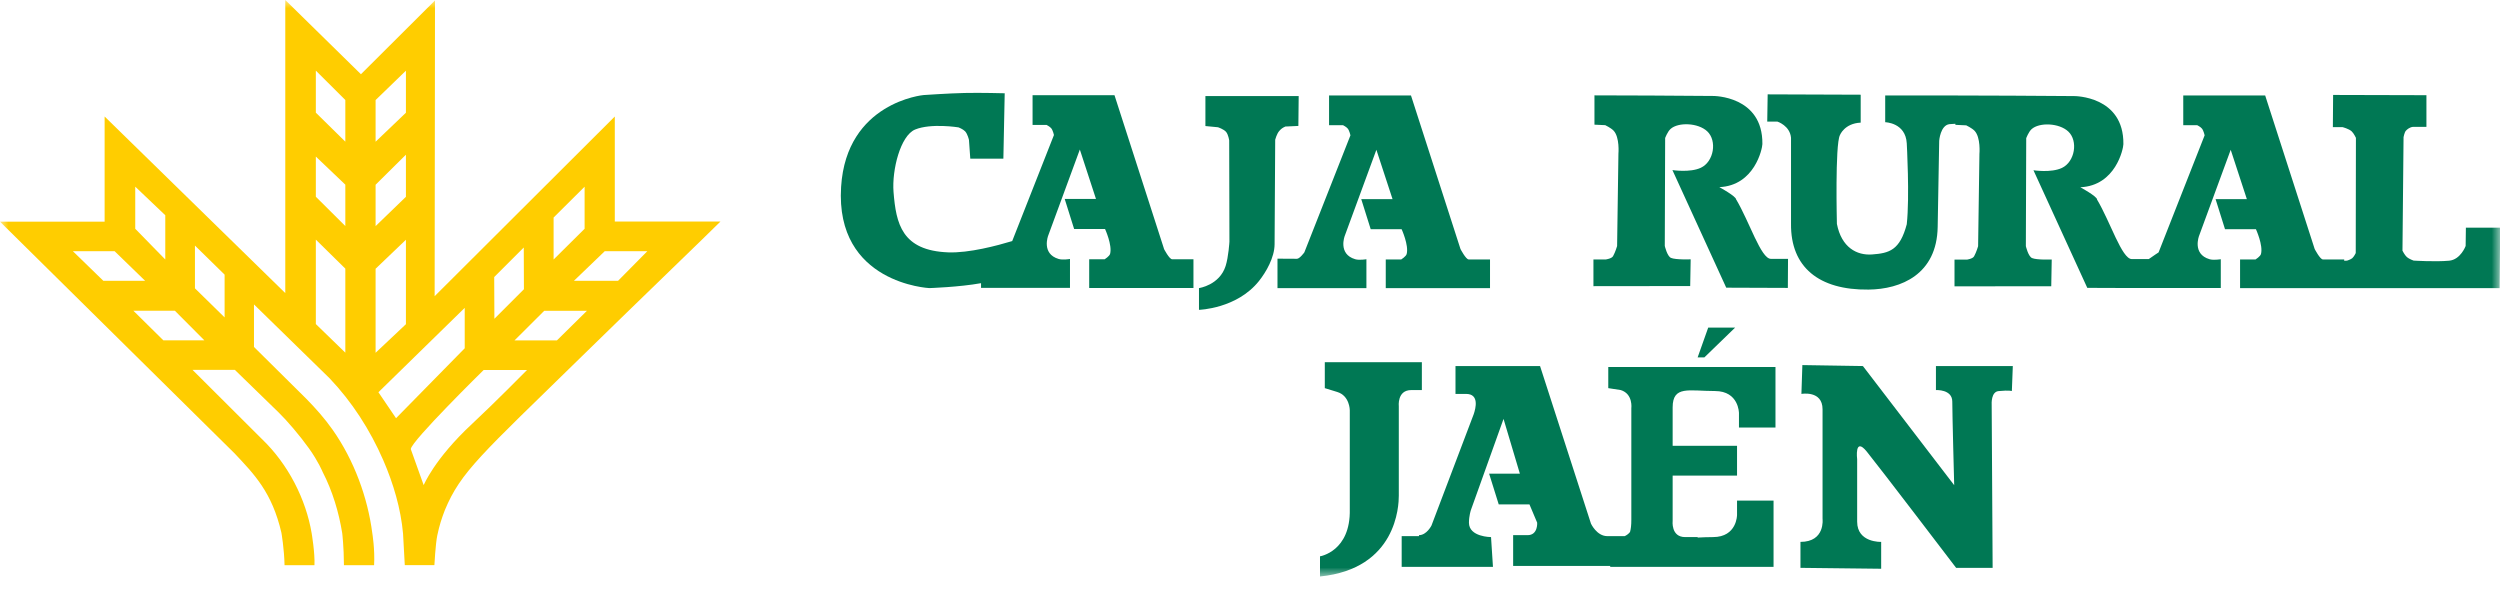 <svg width="152" height="36" viewBox="0 0 152 36" fill="none" xmlns="http://www.w3.org/2000/svg">
<mask id="mask0_35_332" style="mask-type:luminance" maskUnits="userSpaceOnUse" x="0" y="0" width="152" height="36">
<path d="M152 0H0V35.05H152V0Z" fill="white"/>
</mask>
<g mask="url(#mask0_35_332)">
<path d="M37.38 7.084L26.426 18.009L26.448 0.026L21.945 4.513L17.345 0V17.819L6.361 7.084V13.478H0L14.266 27.569C15.449 28.828 16.541 29.927 17.111 32.396C17.111 32.396 17.279 33.356 17.301 34.364H19.119C19.156 33.645 18.951 32.432 18.951 32.432C18.604 30.355 17.523 28.222 15.92 26.689L11.703 22.486H14.277L16.95 25.086C17.428 25.549 18.217 26.466 18.783 27.258C19.353 28.054 19.616 28.693 19.616 28.693C20.218 29.858 20.602 31.147 20.806 32.41C20.806 32.41 20.905 33.199 20.912 34.364H22.745C22.8 33.404 22.636 32.418 22.636 32.418C22.358 30.256 21.533 27.989 20.222 26.126C19.733 25.433 19.192 24.826 18.615 24.238L15.442 21.095V18.509L20.043 23.004C21.401 24.432 22.497 26.13 23.3 27.974C23.924 29.413 24.37 30.935 24.505 32.44L24.611 34.36H26.411C26.411 34.36 26.48 33.064 26.586 32.557C26.718 31.928 26.853 31.52 27.047 31.016C28.014 28.686 29.245 27.66 35.354 21.686C38.99 18.13 43.029 14.248 43.803 13.47H37.38V7.084ZM8.223 11.349L10.049 13.087V15.778L8.223 13.909V11.349ZM4.433 15.271H6.967L8.822 17.071H6.281L4.429 15.271H4.433ZM9.932 20.693L8.11 18.893H10.633L12.426 20.693H9.928H9.932ZM13.656 19.298L11.853 17.531V14.931L13.656 16.698V19.298ZM20.996 21.442L19.203 19.703V14.569L20.996 16.333V21.438V21.442ZM20.996 13.744L19.203 11.962V9.519L20.996 11.228V13.744ZM20.996 8.614L19.203 6.85V4.294L20.996 6.08V8.614ZM35.544 11.352V13.909L33.659 15.778V13.226L35.544 11.352ZM31.845 15.048L31.855 17.585L30.059 19.382L30.048 16.844L31.845 15.048ZM22.836 6.083L24.68 4.298V6.854L22.836 8.617V6.083ZM22.836 11.232L24.68 9.406V11.966L22.836 13.748V11.232ZM22.836 16.34L24.68 14.577V19.711L22.836 21.449V16.344V16.34ZM24.078 25.425L23.008 23.848L28.255 18.718V21.175L24.081 25.425H24.078ZM28.697 25.776C26.378 27.934 25.765 29.508 25.758 29.493L24.976 27.306C24.991 26.831 29.405 22.497 29.405 22.497H32.042C32.042 22.497 30.033 24.534 28.697 25.776ZM33.856 20.697H31.282L33.09 18.896H35.686L33.86 20.697H33.856ZM39.356 15.274L37.577 17.074H34.894L36.767 15.274H39.356Z" fill="#FFCD00"/>
<path d="M70.769 15.121L67.761 5.788H62.78V7.595H63.631C63.631 7.595 63.832 7.697 63.916 7.8C64.018 7.924 64.08 8.209 64.08 8.209L61.542 14.657C60.626 14.934 58.917 15.391 57.657 15.344C54.827 15.238 54.48 13.598 54.327 11.674C54.221 10.337 54.747 8.245 55.638 7.876C56.609 7.475 58.281 7.745 58.281 7.745C58.281 7.745 58.552 7.851 58.676 7.982C58.833 8.146 58.913 8.508 58.913 8.508L58.993 9.647H61.005L61.086 5.671C61.086 5.671 59.6 5.631 58.65 5.653C57.675 5.674 56.149 5.78 56.149 5.78C56.149 5.78 51.461 6.211 51.139 11.363C50.77 17.246 56.503 17.516 56.503 17.516C56.503 17.516 58.318 17.458 59.647 17.217V17.502H65.055V15.745C65.055 15.745 64.624 15.822 64.365 15.745C63.302 15.431 63.729 14.328 63.729 14.328L65.654 9.092L66.636 12.097H64.734L65.307 13.923H67.187C67.187 13.923 67.636 14.902 67.494 15.435C67.454 15.581 67.165 15.763 67.165 15.763H66.223V17.509H72.562V15.763H71.266C71.094 15.763 70.766 15.128 70.766 15.128L70.769 15.121Z" fill="#007854"/>
<path d="M78.134 7.694L78.941 7.657L78.96 5.839H73.289V7.664L74.052 7.737C74.052 7.737 74.403 7.851 74.545 8.019C74.684 8.183 74.735 8.537 74.735 8.537L74.749 14.697C74.749 14.697 74.695 15.614 74.519 16.169C74.147 17.341 72.898 17.516 72.898 17.516V18.838C72.898 18.838 75.198 18.776 76.546 17.085C76.973 16.549 77.492 15.661 77.495 14.847L77.532 8.493C77.532 8.493 77.627 8.128 77.784 7.957C77.897 7.829 77.981 7.77 78.134 7.701V7.694Z" fill="#007854"/>
<path d="M83.082 15.76C83.082 15.76 82.651 15.836 82.395 15.76C81.333 15.446 81.76 14.343 81.76 14.343L83.684 9.107L84.667 12.108H82.764L83.338 13.934H85.218C85.218 13.934 85.667 14.913 85.525 15.446C85.485 15.592 85.196 15.774 85.196 15.774H84.254V17.52H90.593V15.774H89.297C89.125 15.774 88.797 15.139 88.797 15.139L85.788 5.806H80.807V7.613H81.658C81.658 7.613 81.859 7.712 81.943 7.818C82.045 7.942 82.107 8.227 82.107 8.227L79.303 15.347C79.303 15.347 79.018 15.738 78.854 15.734L77.671 15.727V17.52H83.078V15.763L83.082 15.76Z" fill="#007854"/>
<path d="M105.553 12.13C105.583 11.948 104.535 11.378 104.535 11.378C106.685 11.283 107.149 9.034 107.153 8.76C107.189 5.813 104.162 5.835 104.162 5.835L100.397 5.809L96.943 5.798V7.58L97.597 7.61C97.597 7.61 97.936 7.77 98.101 7.938C98.491 8.344 98.4 9.351 98.4 9.351L98.32 14.96C98.32 14.96 98.218 15.318 98.075 15.573C97.991 15.727 97.637 15.774 97.637 15.774H96.881V17.399L102.764 17.392L102.793 15.767C102.793 15.767 101.88 15.804 101.595 15.679C101.361 15.577 101.219 14.953 101.219 14.953L101.241 8.391C101.241 8.391 101.383 8.008 101.57 7.84C102.037 7.42 103.242 7.46 103.801 7.986C104.407 8.555 104.21 9.822 103.414 10.199C102.756 10.509 101.683 10.341 101.683 10.341L104.955 17.491L108.701 17.505L108.712 15.738H107.668C107.065 15.738 106.357 13.459 105.557 12.123L105.553 12.13Z" fill="#007854"/>
<path d="M149.926 13.839L149.911 14.956C149.911 14.956 149.605 15.789 148.904 15.851C148.064 15.928 146.746 15.844 146.746 15.844C146.746 15.844 146.475 15.749 146.34 15.632C146.201 15.508 146.07 15.241 146.07 15.241L146.136 8.336C146.136 8.336 146.191 8.052 146.271 7.957C146.355 7.858 146.519 7.73 146.716 7.712H147.527V5.788L141.853 5.773L141.838 7.73H142.426C142.426 7.73 142.809 7.825 142.985 7.989C143.116 8.114 143.24 8.38 143.24 8.38L143.229 15.387C143.229 15.387 143.127 15.603 143.017 15.698C142.912 15.785 142.7 15.847 142.7 15.847L142.528 15.855V15.774H141.232C141.06 15.774 140.732 15.139 140.732 15.139L137.723 5.806H132.742V7.613H133.593C133.593 7.613 133.794 7.712 133.878 7.818C133.98 7.942 134.042 8.227 134.042 8.227L131.241 15.347C131.241 15.347 130.924 15.552 130.646 15.752H129.613C129.01 15.752 128.302 13.474 127.502 12.137C127.531 11.955 126.484 11.385 126.484 11.385C128.634 11.29 129.098 9.041 129.102 8.767C129.138 5.82 126.111 5.842 126.111 5.842L122.346 5.817L118.892 5.806H114.62V7.431C114.62 7.431 115.861 7.453 115.931 8.716C115.931 8.716 116.113 11.98 115.931 13.635C115.511 15.219 114.868 15.395 113.817 15.471C112.896 15.537 111.962 15.048 111.684 13.613C111.684 13.613 111.564 8.811 111.867 8.216C111.867 8.216 112.141 7.5 113.13 7.456V5.758L107.474 5.737L107.448 7.394H108.069C108.069 7.394 108.829 7.639 108.894 8.377C108.894 8.377 108.894 13.185 108.894 13.613C108.869 16.234 110.578 17.644 113.608 17.607C115.58 17.585 117.764 16.687 117.811 13.795L117.903 8.559C117.903 8.559 117.972 7.617 118.527 7.548L118.888 7.526V7.591L119.546 7.621C119.546 7.621 119.885 7.781 120.05 7.949C120.44 8.355 120.349 9.362 120.349 9.362L120.269 14.971C120.269 14.971 120.166 15.329 120.024 15.585C119.94 15.738 119.59 15.785 119.59 15.785H118.834V17.41L124.716 17.403L124.745 15.778C124.745 15.778 123.833 15.815 123.548 15.69C123.314 15.588 123.172 14.964 123.172 14.964L123.194 8.402C123.194 8.402 123.336 8.019 123.522 7.851C123.99 7.431 125.195 7.471 125.753 7.997C126.359 8.566 126.159 9.833 125.366 10.21C124.709 10.52 123.635 10.352 123.635 10.352L126.907 17.502L129.616 17.512H135.024V15.76C135.024 15.76 134.593 15.836 134.338 15.76C133.275 15.446 133.702 14.343 133.702 14.343L135.627 9.107L136.609 12.108H134.707L135.28 13.934H137.16C137.16 13.934 137.61 14.913 137.467 15.446C137.427 15.592 137.139 15.774 137.139 15.774H136.196V17.52H151.978L152.011 13.843H149.937L149.926 13.839Z" fill="#007854"/>
<path d="M85.806 23.716H86.449V22.022H80.548V23.599L81.308 23.833C82.067 24.067 82.067 24.943 82.067 24.943V30.961C82.125 33.532 80.256 33.824 80.256 33.824V35.051C84.93 34.583 85.047 30.727 85.047 30.143V24.71C85.047 24.71 84.93 23.716 85.806 23.716Z" fill="#007854"/>
<path d="M103.1 22.314H97.783V23.599L98.543 23.716C99.302 23.95 99.185 24.826 99.185 24.826V31.604C99.185 31.939 99.156 32.177 99.105 32.345C99.032 32.443 98.922 32.531 98.784 32.597H97.725C97.082 32.597 96.731 31.837 96.731 31.837L93.635 22.256H88.494V23.95H89.136C89.954 23.95 89.721 24.826 89.604 25.177L87.033 31.954C87.033 31.954 86.741 32.538 86.274 32.538V32.597H85.222V34.466H90.772L90.655 32.655C90.655 32.655 89.312 32.655 89.312 31.779C89.312 31.37 89.428 31.019 89.428 31.019L91.415 25.469L92.408 28.799H90.538L91.123 30.669H92.992L93.46 31.779C93.46 31.779 93.518 32.538 92.875 32.538H91.999V34.408H97.9V34.466H107.832V30.435H105.612V31.311C105.612 31.311 105.612 32.655 104.151 32.655C103.812 32.655 103.498 32.67 103.216 32.684V32.655H102.457C101.581 32.655 101.697 31.662 101.697 31.662V28.916H105.612V27.105H101.697V24.768C101.697 23.424 102.691 23.775 104.268 23.775C105.729 23.775 105.729 25.119 105.729 25.119V25.995H107.949V22.314H103.1Z" fill="#007854"/>
<path d="M117.705 23.716C117.705 23.716 118.699 23.658 118.699 24.417C118.699 25.177 118.815 29.5 118.815 29.5L113.265 22.256L109.584 22.197L109.526 23.95C109.526 23.95 110.811 23.716 110.811 24.885V31.545C110.811 31.545 110.987 32.947 109.468 32.947V34.525L114.375 34.583V32.947C114.375 32.947 112.915 33.006 112.915 31.72V27.923C112.915 27.923 112.739 26.521 113.499 27.456C114.258 28.39 118.932 34.525 118.932 34.525H121.152L121.094 24.593C121.094 24.593 121.036 23.775 121.561 23.775C122.146 23.716 122.321 23.775 122.321 23.775L122.379 22.256H117.705V23.716Z" fill="#007854"/>
<path d="M103.859 19.919L103.216 21.73H103.625L105.495 19.919H103.859Z" fill="#007854"/>
</g>
</svg>
